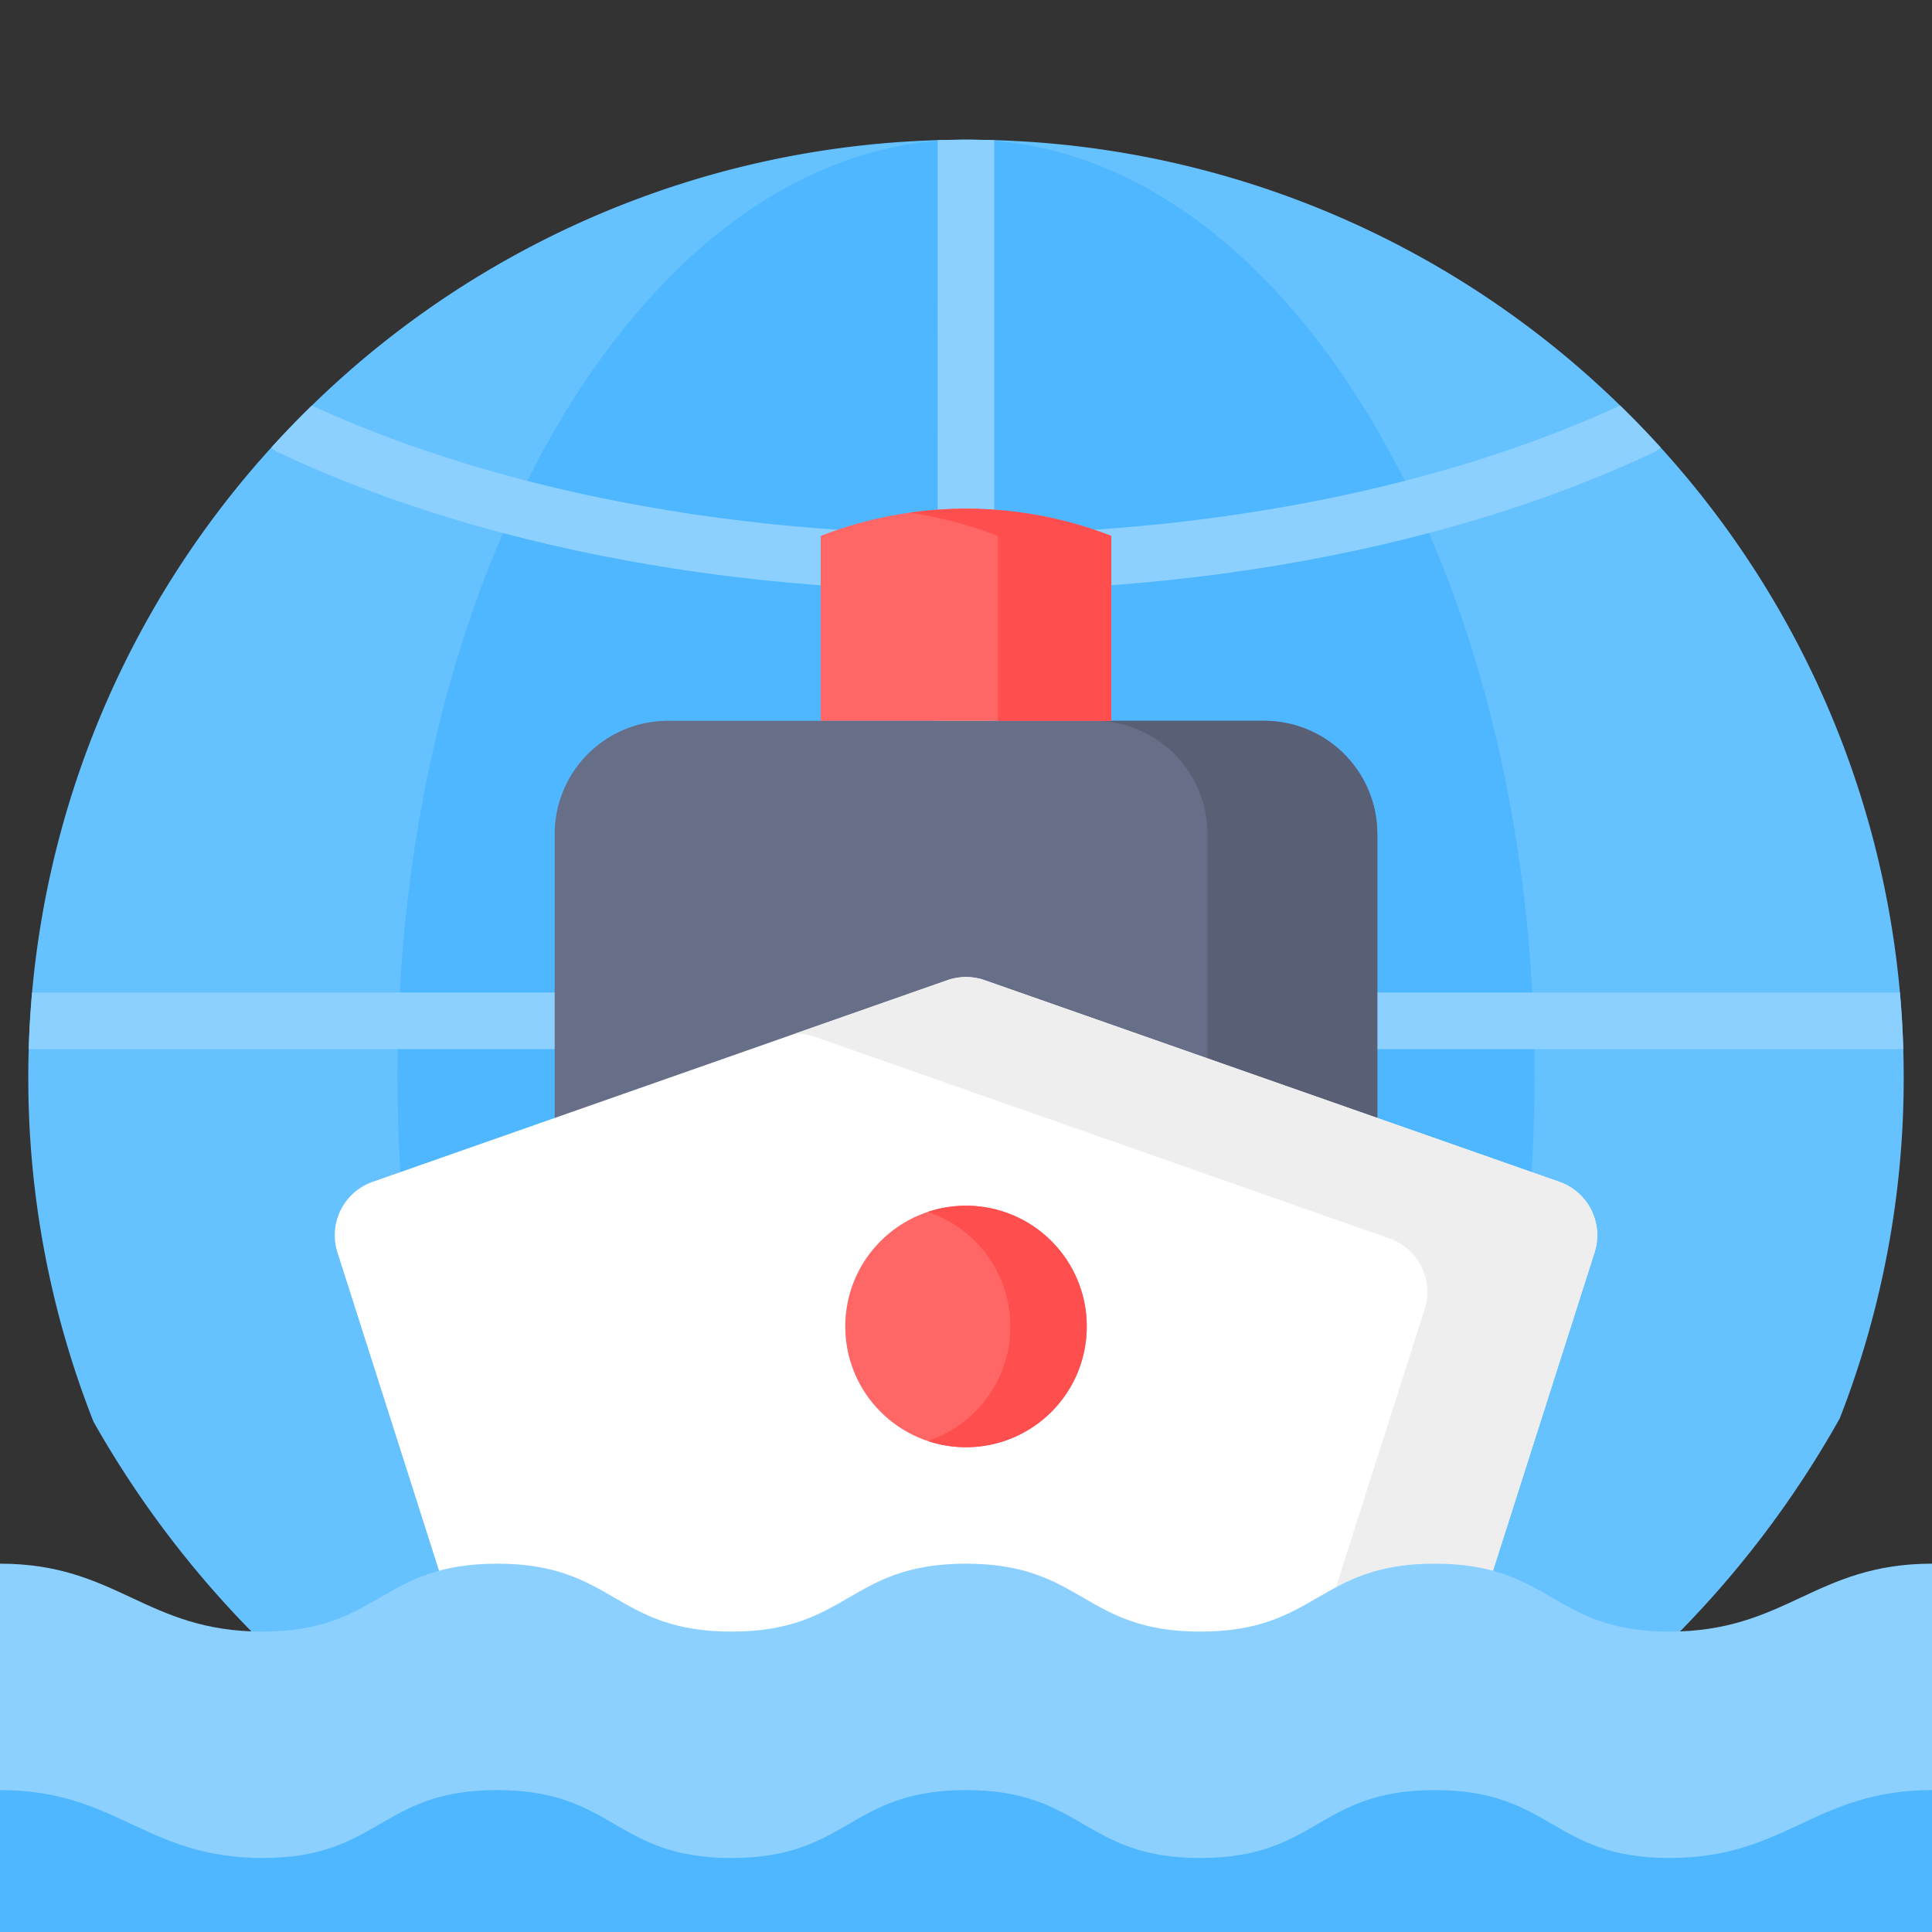 <svg xmlns="http://www.w3.org/2000/svg" viewBox="0 0 512 512" id="international-trade">
  <rect x="0" y="0" width="512" height="512" fill="#333333" stroke="none"/>
  <path fill="#66c1ff" d="M504.5,285.529a247.76,247.76,0,0,1-16.94,90.35c-46.405,82.871-133.576,134.905-228.225,136.121-96.694,1.242-186.799-50.738-234.555-135.231A247.986,247.986,0,0,1,7.5,285.529q0-3.765.11-7.5.225-7.56.89-15A247.61,247.61,0,0,1,71.9,118.609q5.205-5.73,10.74-11.13A247.689,247.689,0,0,1,248.5,37.139q3.735-.105,7.5-.11,3.765,0,7.5.11A247.689,247.689,0,0,1,429.36,107.479q5.535,5.4,10.75,11.14A247.57,247.57,0,0,1,503.5,263.029q.66,7.44.89,15Q504.495,281.764,504.5,285.529Z"></path>
  <path fill="#4eb7ff" d="M106.091,310.68q-.756-12.407-.762-25.153c0-137.243,67.458-248.5,150.671-248.5s150.671,111.257,150.671,248.5q0,12.736-.762,25.153"></path>
  <path fill="#8cd0ff" d="M440.11,118.619a7.693,7.693,0,0,1-1.93,1.3c-48.21,22.73-109.99,35.63-174.7,36.55q-3.735.06-7.48.06-3.765,0-7.52-.06C183.79,155.549,122.02,142.649,73.82,119.919A7.332,7.332,0,0,1,71.9,118.609q5.205-5.73,10.74-11.13c45.9,21.11,104.42,33.09,165.85,33.98q3.75.075,7.51.07,3.75,0,7.49-.06c61.43-.9,119.96-12.87,165.87-33.99Q434.895,112.879,440.11,118.619Z"></path>
  <path fill="#8cd0ff" d="M263.5,37.139l-.01,104.33-.01,15L263.47,263.029v2.28a7.5,7.5,0,1,1-15,0V263.029l.01-106.56.01-15.01.01-104.32q3.735-.105,7.5-.11Q259.765,37.029,263.5,37.139Z"></path>
  <path fill="#8cd0ff" d="M504.39,278.029H7.61q.225-7.56.89-15h495Q504.16,270.469,504.39,278.029Z"></path>
  <path fill="#676e87" d="M177,191.026H335a30,30,0,0,1,30,30v95a0,0,0,0,1,0,0H147a0,0,0,0,1,0,0v-95A30,30,0,0,1,177,191.026Z"></path>
  <path fill="#595f74" d="M335,191.027H290a30,30,0,0,1,30,30v95h45v-95A30,30,0,0,0,335,191.027Z"></path>
  <path fill="#fff" d="M119.852,427.229l-30.42-95.315a15,15,0,0,1,9.324-18.715l152.278-53.431a15,15,0,0,1,9.933,0l152.278,53.431a15,15,0,0,1,9.324,18.715l-30.246,94.77L255.984,441.957Z"></path>
  <path fill="#eee" d="M413.244,313.199,260.966,259.769a15.001,15.001,0,0,0-9.933,0l-40.38,14.169a14.983,14.983,0,0,1,5.313.831l152.278,53.431a15,15,0,0,1,9.323,18.715L350.618,431.357l41.704-4.672,30.246-94.77A15,15,0,0,0,413.244,313.199Z"></path>
  <path fill="#f66" d="M294.5,191.026h-77v-49a106.37,106.37,0,0,1,77,0Z"></path>
  <path fill="#ff4e4e" d="M257.528,134.825a105.905,105.905,0,0,0-16.511,1.062A106.825,106.825,0,0,1,264.5,142.027v49h30v-49A106.571,106.571,0,0,0,257.528,134.825Z"></path>
  <circle cx="256" cy="351.526" r="32" fill="#f66"></circle>
  <path fill="#ff4e4e" d="M256,319.527a31.946,31.946,0,0,0-10.121,1.643,31.999,31.999,0,0,1,0,60.713A32,32,0,1,0,256,319.527Z"></path>
  <path fill="#8cd0ff" d="M512,414.39V512H0V414.39c31.06,0,38.56,18,69.62,18s31.06-18,62.13-18c31.06,0,31.06,18,62.12,18s31.06-18,62.12-18,31.06,18,62.13,18c31.06,0,31.06-18,62.12-18,31.07,0,31.07,18,62.13,18C473.44,432.39,480.94,414.39,512,414.39Z"></path>
  <path fill="#4eb7ff" d="M512,474.39V512H0V474.39c31.06,0,38.56,18,69.62,18s31.06-18,62.13-18c31.06,0,31.06,18,62.12,18s31.06-18,62.12-18,31.06,18,62.13,18c31.06,0,31.06-18,62.12-18,31.07,0,31.07,18,62.13,18C473.44,492.39,480.94,474.39,512,474.39Z"></path>
</svg>
